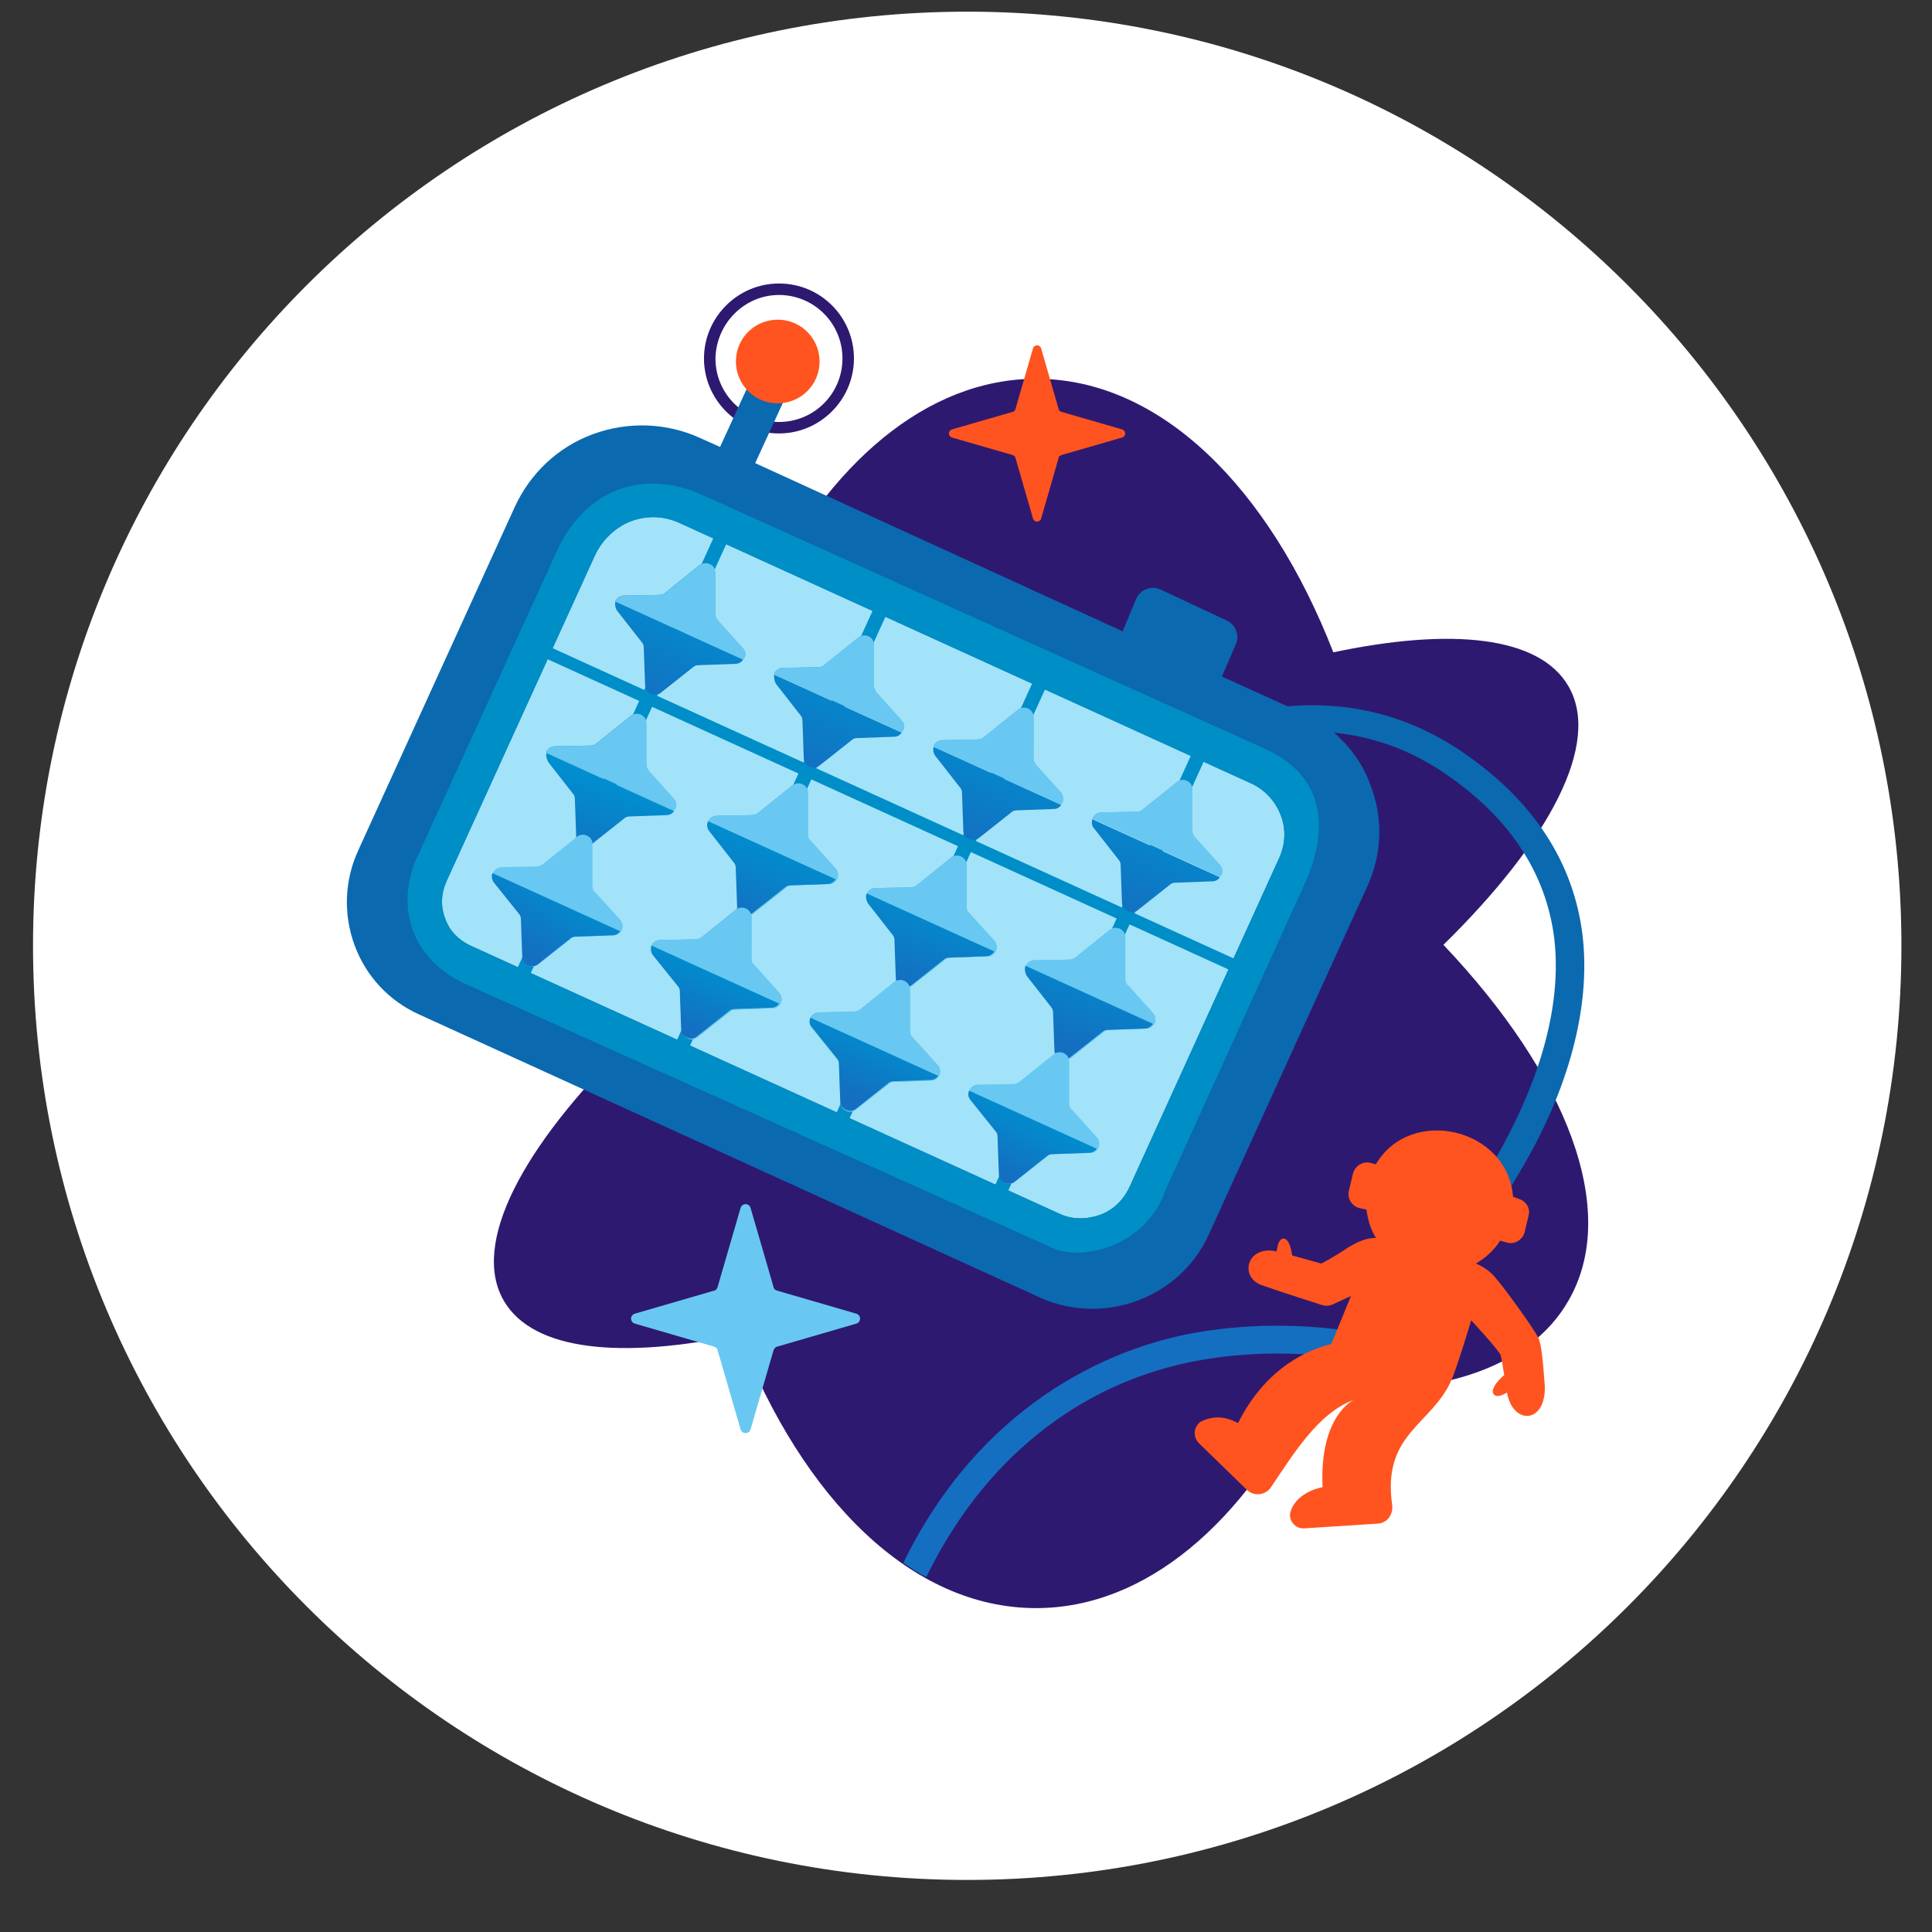 <?xml version="1.0" encoding="UTF-8"?> <svg xmlns="http://www.w3.org/2000/svg" width="53" height="53" viewBox="0 0 53 53" fill="none"><rect x="0" y="0" width="53" height="53" fill="#333333" stroke="none"/><g clip-path="url(#clip0_207_65)"><g clip-path="url(#clip1_207_65)"><path d="M26.535 0.32H26.532C12.379 0.32 0.906 11.793 0.906 25.946C0.906 40.099 12.379 51.572 26.532 51.572H26.535C40.688 51.572 52.161 40.099 52.161 25.946C52.161 11.793 40.688 0.32 26.535 0.32Z" fill="white"></path><path d="M39.597 25.919C42.525 23.047 43.933 20.378 43.025 18.822C42.229 17.451 39.82 17.21 36.577 17.895C34.817 13.374 31.833 10.391 28.424 10.391C25.422 10.391 22.717 12.725 20.919 16.413C17.547 16.135 14.915 16.913 13.822 18.822C12.395 21.286 13.878 24.992 17.25 28.587C14.322 31.459 12.914 34.127 13.822 35.684C14.619 37.055 17.028 37.296 20.271 36.611C22.031 41.132 25.014 44.115 28.424 44.115C31.426 44.115 34.131 41.78 35.928 38.093C39.301 38.371 41.932 37.593 43.025 35.684C44.452 33.22 42.988 29.495 39.597 25.919Z" fill="#2E1970"></path><path d="M21.369 8.092C22.333 8.092 23.111 8.871 23.111 9.834C23.111 10.798 22.333 11.576 21.369 11.576C20.406 11.576 19.627 10.798 19.627 9.834C19.646 8.871 20.424 8.092 21.369 8.092ZM21.369 7.777C20.239 7.777 19.312 8.704 19.312 9.834C19.312 10.964 20.239 11.891 21.369 11.891C22.5 11.891 23.426 10.964 23.426 9.834C23.426 8.704 22.518 7.777 21.369 7.777Z" fill="#2E1970"></path><path d="M28.721 34.052L12.637 26.733C11.729 26.325 11.34 25.25 11.747 24.361L16.25 14.484C16.658 13.576 17.733 13.187 18.622 13.595L34.706 20.914C35.614 21.322 36.003 22.397 35.595 23.286L31.093 33.163C30.685 34.071 29.61 34.46 28.721 34.052Z" fill="#A2E3F9"></path><path d="M14.74 17.59L14.602 17.893L34.229 26.836L34.368 26.532L14.74 17.59Z" fill="#008EC8"></path><path d="M19.712 14.451L14.156 26.641L14.51 26.803L20.066 14.613L19.712 14.451Z" fill="#008EC8"></path><path d="M20.377 17.784L19.692 17.024C19.654 16.968 19.617 16.913 19.617 16.857V15.708C19.617 15.486 19.358 15.375 19.191 15.505L18.246 16.264C18.209 16.301 18.154 16.32 18.079 16.32L17.116 16.338C17.005 16.338 16.912 16.412 16.875 16.505L20.377 18.099C20.47 18.006 20.47 17.876 20.377 17.784Z" fill="url(#paint0_linear_207_65)"></path><path d="M18.486 21.916L17.801 21.157C17.764 21.101 17.727 21.046 17.727 20.99V19.841C17.727 19.619 17.467 19.508 17.301 19.637L16.356 20.397C16.319 20.434 16.263 20.453 16.189 20.453L15.225 20.471C15.114 20.471 15.021 20.545 14.984 20.638L18.486 22.232C18.561 22.157 18.579 22.028 18.486 21.916Z" fill="url(#paint1_linear_207_65)"></path><path d="M24.087 16.428L18.531 28.619L18.885 28.781L24.441 16.589L24.087 16.428Z" fill="#008EC8"></path><path d="M28.462 18.426L22.906 30.617L23.26 30.779L28.816 18.587L28.462 18.426Z" fill="#008EC8"></path><path d="M32.814 20.41L27.258 32.602L27.612 32.763L33.168 20.572L32.814 20.41Z" fill="#008EC8"></path><path d="M20.385 17.784L19.699 17.024C19.662 16.968 19.625 16.913 19.625 16.857V15.708C19.625 15.486 19.366 15.375 19.199 15.505L18.254 16.264C18.217 16.301 18.161 16.32 18.087 16.32L17.124 16.338C17.012 16.338 16.92 16.412 16.883 16.505L20.385 18.099C20.478 18.006 20.478 17.876 20.385 17.784Z" fill="#68C8F2"></path><path d="M18.494 21.916L17.809 21.157C17.772 21.101 17.735 21.046 17.735 20.99V19.841C17.735 19.619 17.475 19.508 17.308 19.637L16.363 20.397C16.326 20.434 16.271 20.453 16.197 20.453L15.233 20.471C15.122 20.471 15.029 20.545 14.992 20.638L18.494 22.232C18.568 22.157 18.587 22.028 18.494 21.916Z" fill="#68C8F2"></path><path d="M19.661 22.379L20.625 22.361C20.68 22.361 20.736 22.342 20.791 22.305L21.736 21.546C21.903 21.416 22.163 21.527 22.163 21.749V22.898C22.163 22.954 22.181 23.028 22.237 23.065L22.922 23.825C23.071 23.991 22.959 24.251 22.737 24.251L21.718 24.288C21.662 24.288 21.607 24.306 21.57 24.343L20.68 25.048C20.514 25.177 20.273 25.066 20.254 24.844L20.217 23.806C20.217 23.75 20.198 23.695 20.161 23.658L19.494 22.805C19.328 22.639 19.439 22.379 19.661 22.379Z" fill="url(#paint2_linear_207_65)"></path><path d="M24.736 19.766L24.051 19.006C24.014 18.951 23.977 18.895 23.977 18.84V17.691C23.977 17.468 23.717 17.357 23.551 17.487L22.605 18.247C22.569 18.284 22.513 18.302 22.439 18.302L21.475 18.321C21.364 18.321 21.271 18.395 21.234 18.487L24.736 20.081C24.829 19.988 24.829 19.859 24.736 19.766Z" fill="url(#paint3_linear_207_65)"></path><path d="M18.112 25.788L19.076 25.769C19.131 25.769 19.187 25.75 19.242 25.713L20.188 24.954C20.354 24.824 20.614 24.935 20.614 25.158V26.306C20.614 26.362 20.632 26.436 20.688 26.473L21.373 27.233C21.522 27.4 21.41 27.659 21.188 27.659L20.169 27.696C20.113 27.696 20.058 27.715 20.021 27.752L19.131 28.456C18.965 28.586 18.724 28.474 18.705 28.252L18.668 27.214C18.668 27.159 18.649 27.103 18.613 27.066L17.927 26.214C17.779 26.028 17.89 25.788 18.112 25.788Z" fill="url(#paint4_linear_207_65)"></path><path d="M24.013 24.362L24.976 24.343C25.032 24.343 25.087 24.325 25.143 24.288L26.088 23.528C26.255 23.398 26.514 23.509 26.514 23.732V24.881C26.514 24.936 26.533 25.01 26.588 25.047L27.274 25.807C27.422 25.974 27.311 26.233 27.089 26.233L26.07 26.27C26.014 26.27 25.958 26.289 25.921 26.326L25.032 27.03C24.865 27.16 24.624 27.049 24.606 26.826L24.569 25.789C24.569 25.733 24.55 25.677 24.513 25.64L23.846 24.788C23.679 24.621 23.79 24.362 24.013 24.362Z" fill="url(#paint5_linear_207_65)"></path><path d="M29.111 21.748L28.426 20.989C28.389 20.933 28.352 20.878 28.352 20.822V19.673C28.352 19.451 28.092 19.34 27.926 19.469L26.981 20.229C26.944 20.266 26.888 20.285 26.814 20.285L25.85 20.303C25.739 20.303 25.646 20.377 25.609 20.47L29.111 22.064C29.186 21.989 29.186 21.841 29.111 21.748Z" fill="url(#paint6_linear_207_65)"></path><path d="M22.46 27.772L23.424 27.753C23.479 27.753 23.535 27.735 23.59 27.698L24.535 26.938C24.702 26.808 24.962 26.919 24.962 27.142V28.291C24.962 28.346 24.98 28.42 25.036 28.457L25.721 29.217C25.87 29.384 25.759 29.643 25.536 29.643L24.517 29.68C24.461 29.68 24.406 29.699 24.369 29.736L23.479 30.44C23.312 30.57 23.072 30.459 23.053 30.236L23.016 29.199C23.016 29.143 22.997 29.087 22.96 29.05L22.275 28.198C22.127 28.013 22.256 27.772 22.46 27.772Z" fill="url(#paint7_linear_207_65)"></path><path d="M28.368 26.344L29.332 26.326C29.387 26.326 29.443 26.307 29.498 26.27L30.443 25.51C30.61 25.381 30.87 25.492 30.87 25.714V26.863C30.87 26.919 30.888 26.993 30.944 27.03L31.629 27.79C31.778 27.956 31.666 28.216 31.444 28.216L30.425 28.253C30.369 28.253 30.314 28.271 30.277 28.308L29.387 29.012C29.221 29.142 28.98 29.031 28.961 28.809L28.924 27.771C28.924 27.715 28.905 27.66 28.868 27.623L28.201 26.77C28.035 26.604 28.164 26.344 28.368 26.344Z" fill="url(#paint8_linear_207_65)"></path><path d="M33.471 23.733L32.785 22.973C32.748 22.918 32.711 22.862 32.711 22.806V21.657C32.711 21.435 32.452 21.324 32.285 21.454L31.34 22.213C31.303 22.25 31.247 22.269 31.173 22.269L30.21 22.288C30.099 22.288 30.006 22.362 29.969 22.454L33.471 24.048C33.545 23.974 33.563 23.844 33.471 23.733Z" fill="url(#paint9_linear_207_65)"></path><path d="M19.661 22.379L20.625 22.361C20.68 22.361 20.736 22.342 20.791 22.305L21.736 21.546C21.903 21.416 22.163 21.527 22.163 21.749V22.898C22.163 22.954 22.181 23.028 22.237 23.065L22.922 23.825C23.071 23.991 22.959 24.251 22.737 24.251L21.718 24.288C21.662 24.288 21.607 24.306 21.57 24.343L20.68 25.048C20.514 25.177 20.273 25.066 20.254 24.844L20.217 23.806C20.217 23.75 20.198 23.695 20.161 23.658L19.494 22.805C19.328 22.639 19.439 22.379 19.661 22.379Z" fill="#68C8F2"></path><path d="M16.938 16.765L17.605 17.618C17.642 17.655 17.66 17.71 17.66 17.766L17.697 18.804C17.697 19.008 17.957 19.137 18.123 19.008L19.013 18.303C19.05 18.266 19.105 18.248 19.161 18.248L20.18 18.211C20.273 18.211 20.347 18.155 20.384 18.099L16.882 16.506C16.863 16.599 16.882 16.691 16.938 16.765Z" fill="url(#paint10_linear_207_65)"></path><path d="M15.047 20.916L15.714 21.768C15.751 21.805 15.77 21.861 15.77 21.916L15.807 22.954C15.807 23.158 16.066 23.288 16.233 23.158L17.122 22.454C17.159 22.417 17.215 22.398 17.27 22.398L18.29 22.361C18.382 22.361 18.456 22.305 18.494 22.25L14.991 20.656C14.973 20.73 14.991 20.823 15.047 20.916Z" fill="url(#paint11_linear_207_65)"></path><path d="M19.46 22.805L20.127 23.658C20.164 23.695 20.183 23.75 20.183 23.806L20.22 24.844C20.22 25.047 20.479 25.177 20.646 25.047L21.535 24.343C21.572 24.306 21.628 24.288 21.683 24.288L22.703 24.251C22.795 24.251 22.869 24.195 22.925 24.121L19.423 22.527C19.386 22.602 19.386 22.713 19.46 22.805Z" fill="url(#paint12_linear_207_65)"></path><path d="M18.112 25.788L19.076 25.769C19.131 25.769 19.187 25.75 19.242 25.713L20.188 24.954C20.354 24.824 20.614 24.935 20.614 25.158V26.306C20.614 26.362 20.632 26.436 20.688 26.473L21.373 27.233C21.522 27.4 21.41 27.659 21.188 27.659L20.169 27.696C20.113 27.696 20.058 27.715 20.021 27.752L19.131 28.456C18.965 28.586 18.724 28.474 18.705 28.252L18.668 27.214C18.668 27.159 18.649 27.103 18.613 27.066L17.927 26.214C17.779 26.028 17.89 25.788 18.112 25.788Z" fill="#68C8F2"></path><path d="M24.013 24.362L24.976 24.343C25.032 24.343 25.087 24.325 25.143 24.288L26.088 23.528C26.255 23.398 26.514 23.509 26.514 23.732V24.881C26.514 24.936 26.533 25.01 26.588 25.047L27.274 25.807C27.422 25.974 27.311 26.233 27.089 26.233L26.07 26.27C26.014 26.27 25.958 26.289 25.921 26.326L25.032 27.03C24.865 27.16 24.624 27.049 24.606 26.826L24.569 25.789C24.569 25.733 24.55 25.677 24.513 25.64L23.846 24.788C23.679 24.621 23.79 24.362 24.013 24.362Z" fill="#68C8F2"></path><path d="M28.368 26.344L29.332 26.326C29.387 26.326 29.443 26.307 29.498 26.27L30.443 25.51C30.61 25.381 30.87 25.492 30.87 25.714V26.863C30.87 26.919 30.888 26.993 30.944 27.03L31.629 27.79C31.778 27.956 31.666 28.216 31.444 28.216L30.425 28.253C30.369 28.253 30.314 28.271 30.277 28.308L29.387 29.012C29.221 29.142 28.98 29.031 28.961 28.809L28.924 27.771C28.924 27.715 28.905 27.66 28.868 27.623L28.201 26.77C28.035 26.604 28.164 26.344 28.368 26.344Z" fill="#68C8F2"></path><path d="M21.29 18.765L21.957 19.618C21.994 19.655 22.013 19.71 22.013 19.766L22.05 20.804C22.05 21.007 22.309 21.137 22.476 21.007L23.365 20.303C23.402 20.266 23.458 20.248 23.514 20.248L24.533 20.211C24.625 20.211 24.699 20.155 24.736 20.099L21.234 18.506C21.234 18.58 21.234 18.673 21.29 18.765Z" fill="url(#paint13_linear_207_65)"></path><path d="M17.907 26.197L18.593 27.049C18.63 27.086 18.649 27.142 18.649 27.198L18.686 28.235C18.686 28.439 18.945 28.569 19.112 28.439L20.001 27.735C20.038 27.698 20.094 27.679 20.15 27.679L21.169 27.642C21.261 27.642 21.336 27.587 21.373 27.531L17.87 25.938C17.852 26.012 17.852 26.123 17.907 26.197Z" fill="url(#paint14_linear_207_65)"></path><path d="M23.814 24.788L24.481 25.64C24.518 25.677 24.537 25.733 24.537 25.788L24.574 26.826C24.574 27.03 24.833 27.16 25 27.03L25.89 26.326C25.927 26.289 25.982 26.27 26.038 26.27L27.057 26.233C27.15 26.233 27.224 26.177 27.279 26.103L23.777 24.51C23.74 24.584 23.759 24.695 23.814 24.788Z" fill="url(#paint15_linear_207_65)"></path><path d="M25.667 20.748L26.334 21.6C26.372 21.637 26.39 21.693 26.39 21.748L26.427 22.786C26.427 22.99 26.687 23.12 26.853 22.99L27.743 22.286C27.78 22.249 27.835 22.23 27.891 22.23L28.91 22.193C29.003 22.193 29.077 22.137 29.114 22.082L25.612 20.488C25.593 20.562 25.593 20.655 25.667 20.748Z" fill="url(#paint16_linear_207_65)"></path><path d="M28.165 26.77L28.832 27.622C28.869 27.66 28.888 27.715 28.888 27.771L28.925 28.808C28.925 29.012 29.184 29.142 29.351 29.012L30.241 28.308C30.278 28.271 30.333 28.253 30.389 28.253L31.408 28.216C31.501 28.216 31.575 28.16 31.63 28.086L28.128 26.492C28.11 26.566 28.11 26.677 28.165 26.77Z" fill="url(#paint17_linear_207_65)"></path><path d="M30.019 22.732L30.686 23.584C30.723 23.622 30.742 23.677 30.742 23.733L30.779 24.77C30.779 24.974 31.038 25.104 31.205 24.974L32.094 24.27C32.131 24.233 32.187 24.215 32.243 24.215L33.262 24.177C33.354 24.177 33.428 24.122 33.465 24.066L29.963 22.473C29.945 22.547 29.945 22.658 30.019 22.732Z" fill="url(#paint18_linear_207_65)"></path><path d="M13.753 23.788L14.716 23.769C14.772 23.769 14.828 23.75 14.883 23.713L15.828 22.954C15.995 22.824 16.254 22.935 16.254 23.157V24.306C16.254 24.362 16.273 24.436 16.328 24.473L17.014 25.233C17.162 25.4 17.051 25.659 16.829 25.659L15.81 25.696C15.754 25.696 15.698 25.715 15.661 25.752L14.772 26.456C14.605 26.585 14.364 26.474 14.346 26.252L14.309 25.214C14.309 25.159 14.29 25.103 14.253 25.066L13.568 24.214C13.419 24.047 13.53 23.806 13.753 23.788Z" fill="#68C8F2"></path><path d="M13.549 24.212L14.234 25.065C14.271 25.102 14.29 25.158 14.29 25.213L14.327 26.251C14.327 26.455 14.586 26.584 14.753 26.455L15.642 25.75C15.68 25.713 15.735 25.695 15.791 25.695L16.81 25.658C16.902 25.658 16.977 25.602 17.014 25.547L13.511 23.953C13.474 24.027 13.493 24.138 13.549 24.212Z" fill="url(#paint19_linear_207_65)"></path><path d="M22.46 27.772L23.424 27.753C23.479 27.753 23.535 27.735 23.59 27.698L24.535 26.938C24.702 26.808 24.962 26.919 24.962 27.142V28.291C24.962 28.346 24.98 28.42 25.036 28.457L25.721 29.217C25.87 29.384 25.759 29.643 25.536 29.643L24.517 29.68C24.461 29.68 24.406 29.699 24.369 29.736L23.479 30.44C23.312 30.57 23.072 30.459 23.053 30.236L23.016 29.199C23.016 29.143 22.997 29.087 22.96 29.05L22.275 28.198C22.127 28.013 22.256 27.772 22.46 27.772Z" fill="#68C8F2"></path><path d="M22.272 28.179L22.958 29.032C22.995 29.069 23.014 29.124 23.014 29.18L23.051 30.218C23.051 30.421 23.31 30.551 23.477 30.421L24.366 29.717C24.403 29.68 24.459 29.662 24.514 29.662L25.534 29.625C25.626 29.625 25.7 29.569 25.738 29.514L22.235 27.92C22.198 27.994 22.198 28.105 22.272 28.179Z" fill="url(#paint20_linear_207_65)"></path><path d="M26.831 29.754L27.794 29.736C27.85 29.736 27.906 29.717 27.961 29.68L28.906 28.921C29.073 28.791 29.332 28.902 29.332 29.124V30.273C29.332 30.329 29.351 30.403 29.407 30.44L30.092 31.2C30.24 31.366 30.129 31.626 29.907 31.626L28.888 31.663C28.832 31.663 28.776 31.681 28.739 31.718L27.85 32.423C27.683 32.552 27.442 32.441 27.424 32.219L27.387 31.181C27.387 31.126 27.368 31.07 27.331 31.033L26.646 30.18C26.497 29.995 26.609 29.754 26.831 29.754Z" fill="#68C8F2"></path><path d="M26.624 30.179L27.309 31.032C27.347 31.069 27.365 31.124 27.365 31.18L27.402 32.218C27.402 32.422 27.662 32.551 27.828 32.422L28.718 31.717C28.755 31.68 28.811 31.662 28.866 31.662L29.885 31.625C29.978 31.625 30.052 31.569 30.089 31.514L26.587 29.92C26.55 29.994 26.55 30.087 26.624 30.179Z" fill="url(#paint21_linear_207_65)"></path><path d="M24.736 19.766L24.051 19.006C24.014 18.951 23.977 18.895 23.977 18.84V17.691C23.977 17.468 23.717 17.357 23.551 17.487L22.605 18.247C22.569 18.284 22.513 18.302 22.439 18.302L21.475 18.321C21.364 18.321 21.271 18.395 21.234 18.488L24.736 20.081C24.829 19.988 24.829 19.859 24.736 19.766Z" fill="#68C8F2"></path><path d="M29.111 21.748L28.426 20.989C28.389 20.933 28.352 20.878 28.352 20.822V19.673C28.352 19.451 28.092 19.34 27.926 19.469L26.981 20.229C26.944 20.266 26.888 20.285 26.814 20.285L25.85 20.303C25.739 20.303 25.646 20.377 25.609 20.47L29.111 22.064C29.186 21.989 29.186 21.841 29.111 21.748Z" fill="#68C8F2"></path><path d="M33.471 23.731L32.785 22.971C32.748 22.916 32.711 22.86 32.711 22.804V21.655C32.711 21.433 32.452 21.322 32.285 21.452L31.34 22.211C31.303 22.248 31.247 22.267 31.173 22.267L30.21 22.285C30.099 22.285 30.006 22.36 29.969 22.452L33.471 24.046C33.545 23.972 33.563 23.842 33.471 23.731Z" fill="#68C8F2"></path><path d="M43.416 25.676C43.175 23.657 42.063 21.952 40.099 20.618C38.487 19.524 36.838 19.247 35.319 19.376L33.521 18.561L33.91 17.653C34.003 17.412 33.892 17.134 33.651 17.023L31.835 16.171C31.576 16.059 31.279 16.171 31.168 16.43L30.797 17.319L20.717 12.705L21.755 10.445L20.791 10L19.753 12.261L19.216 12.02C18.29 11.594 17.233 11.557 16.27 11.909C15.306 12.261 14.546 12.983 14.12 13.91L9.821 23.342C9.451 24.157 9.414 25.083 9.729 25.936C10.044 26.788 10.674 27.455 11.489 27.826L28.518 35.59C29 35.812 29.5 35.905 30 35.905C31.335 35.886 32.595 35.127 33.169 33.848L37.505 24.324C37.913 23.434 37.95 22.452 37.598 21.544C37.394 20.97 37.042 20.488 36.597 20.099C37.69 20.21 38.71 20.581 39.655 21.229C41.415 22.434 42.416 23.953 42.638 25.75C42.897 27.974 41.915 30.235 41.044 31.754C40.081 33.422 39.043 34.571 39.043 34.589C38.895 34.737 38.913 34.997 39.062 35.127C39.136 35.201 39.228 35.219 39.321 35.219C39.432 35.219 39.525 35.182 39.599 35.09C39.636 35.034 40.692 33.885 41.693 32.143C42.657 30.55 43.694 28.104 43.416 25.676ZM35.096 23.527L30.983 32.569C30.816 32.922 30.538 33.2 30.167 33.329C29.797 33.459 29.407 33.459 29.055 33.292L12.897 25.936C12.582 25.788 12.323 25.528 12.212 25.195C12.082 24.861 12.101 24.509 12.249 24.175L16.325 15.226C16.529 14.799 16.881 14.466 17.307 14.299C17.752 14.132 18.234 14.151 18.66 14.355L34.318 21.489C34.688 21.655 34.985 21.97 35.133 22.36C35.282 22.73 35.263 23.156 35.096 23.527Z" fill="#0B69AF"></path><path d="M37.734 36.648C37.641 36.629 35.492 36.092 32.823 36.555C30.34 36.981 26.857 38.612 24.781 42.874C24.93 42.985 25.319 43.226 25.411 43.263C26.949 40.094 29.58 37.908 32.916 37.315C35.417 36.87 37.493 37.37 37.53 37.389C37.734 37.444 37.938 37.315 37.993 37.111C38.067 36.907 37.938 36.703 37.734 36.648Z" fill="#146FC1"></path><path d="M34.707 20.545L19.308 13.596C17.622 12.818 16.028 13.448 15.269 15.134L11.489 23.417C10.896 24.584 11.044 26.289 12.934 27.067L28.796 34.201C29.555 34.627 31.427 34.257 31.983 32.626L35.781 24.269C36.504 22.676 36.3 21.267 34.707 20.545ZM35.096 23.528L30.982 32.571C30.815 32.923 30.537 33.201 30.167 33.331C29.796 33.46 29.407 33.46 29.055 33.293L12.897 25.937C12.582 25.789 12.322 25.529 12.211 25.196C12.082 24.862 12.1 24.51 12.248 24.177L16.325 15.227C16.529 14.8 16.881 14.467 17.307 14.3C17.752 14.133 18.233 14.152 18.66 14.356L34.318 21.49C34.688 21.657 34.985 21.972 35.133 22.361C35.281 22.731 35.263 23.157 35.096 23.528Z" fill="#008EC6"></path><path d="M20.196 9.778C20.122 10.408 20.566 10.983 21.196 11.057C21.826 11.131 22.401 10.686 22.475 10.056C22.549 9.426 22.104 8.852 21.474 8.778C20.844 8.703 20.27 9.148 20.196 9.778Z" fill="#FF541F"></path><path d="M29.116 12.484L30.784 12.002C30.895 11.965 30.895 11.817 30.784 11.78L29.116 11.298C29.079 11.279 29.042 11.261 29.042 11.224L28.561 9.556C28.524 9.445 28.375 9.445 28.338 9.556L27.856 11.224C27.838 11.261 27.819 11.298 27.782 11.298L26.115 11.78C26.003 11.817 26.003 11.965 26.115 12.002L27.782 12.484C27.819 12.502 27.856 12.521 27.856 12.558L28.338 14.226C28.375 14.337 28.524 14.337 28.561 14.226L29.042 12.558C29.042 12.521 29.079 12.502 29.116 12.484Z" fill="#FF541F"></path><path d="M21.315 36.943L23.483 36.313C23.631 36.276 23.631 36.072 23.483 36.035L21.315 35.405C21.259 35.386 21.222 35.349 21.222 35.312L20.592 33.144C20.555 32.996 20.351 32.996 20.314 33.144L19.684 35.312C19.666 35.368 19.629 35.405 19.592 35.405L17.424 36.035C17.275 36.072 17.275 36.276 17.424 36.313L19.592 36.943C19.647 36.962 19.684 36.999 19.684 37.036L20.314 39.204C20.351 39.352 20.555 39.352 20.592 39.204L21.222 37.036C21.241 36.999 21.278 36.943 21.315 36.943Z" fill="#68C8F2"></path><path d="M42.193 36.683C42.081 36.461 41.303 35.368 41.025 35.053C40.803 34.775 40.488 34.663 40.488 34.663C40.747 34.515 40.988 34.293 41.155 34.033C41.192 34.052 41.303 34.07 41.34 34.089C41.544 34.145 41.766 34.015 41.822 33.811L41.933 33.348C41.989 33.144 41.859 32.94 41.655 32.885L41.507 32.829C41.359 30.939 38.691 30.327 37.745 31.939C37.727 31.939 37.597 31.902 37.597 31.902C37.393 31.847 37.171 31.977 37.115 32.199L37.004 32.662C36.949 32.866 37.078 33.088 37.301 33.144C37.338 33.144 37.449 33.181 37.486 33.181C37.523 33.459 37.597 33.718 37.745 33.959C37.449 33.959 37.208 34.089 36.986 34.219C36.578 34.497 36.245 34.663 36.245 34.663C36.245 34.663 35.8 34.534 35.448 34.441C35.411 34.182 35.337 33.978 35.207 33.978C35.077 33.978 35.04 34.2 35.022 34.33C34.206 34.145 33.984 35.034 34.614 35.256C35.022 35.405 36.245 35.794 36.245 35.794C36.356 35.831 36.467 35.831 36.578 35.775L37.06 35.553L36.523 36.868C35.929 37.017 34.744 37.48 33.965 39.036C33.891 39.018 33.521 38.758 33.02 38.962C32.761 39.055 32.687 39.389 32.891 39.592L34.206 40.871C34.392 41.056 34.707 41.019 34.855 40.815C35.448 39.944 36.152 38.758 37.134 38.406C37.134 38.406 36.189 38.833 36.282 40.797C36.282 40.797 35.596 40.908 35.411 41.445C35.318 41.686 35.522 41.946 35.781 41.927L37.801 41.797C38.06 41.779 38.227 41.538 38.19 41.279C37.912 39.314 39.283 39.092 39.821 37.851C39.988 37.462 40.358 36.22 40.358 36.22C40.358 36.22 40.933 36.831 41.155 37.146C41.211 37.313 41.229 37.536 41.266 37.721C41.044 37.906 40.896 38.129 40.97 38.24C41.044 38.351 41.211 38.277 41.34 38.203C41.507 39.111 42.415 39.055 42.378 38.017C42.341 37.573 42.304 36.887 42.193 36.683Z" fill="#FF541F"></path></g></g><defs><linearGradient id="paint0_linear_207_65" x1="12.561" y1="8.224" x2="35.678" y2="40.038" gradientUnits="userSpaceOnUse"><stop stop-color="#146FC1"></stop><stop offset="1" stop-color="#72C1F4"></stop></linearGradient><linearGradient id="paint1_linear_207_65" x1="9.355" y1="10.554" x2="32.472" y2="42.368" gradientUnits="userSpaceOnUse"><stop stop-color="#146FC1"></stop><stop offset="1" stop-color="#82E4F4"></stop></linearGradient><linearGradient id="paint2_linear_207_65" x1="11.047" y1="9.329" x2="34.164" y2="41.143" gradientUnits="userSpaceOnUse"><stop stop-color="#146FC1"></stop><stop offset="1" stop-color="#82E4F4"></stop></linearGradient><linearGradient id="paint3_linear_207_65" x1="14.474" y1="6.837" x2="37.592" y2="38.651" gradientUnits="userSpaceOnUse"><stop stop-color="#146FC1"></stop><stop offset="1" stop-color="#82E4F4"></stop></linearGradient><linearGradient id="paint4_linear_207_65" x1="8.424" y1="11.239" x2="31.542" y2="43.053" gradientUnits="userSpaceOnUse"><stop stop-color="#146FC1"></stop><stop offset="1" stop-color="#82E4F4"></stop></linearGradient><linearGradient id="paint5_linear_207_65" x1="12.952" y1="7.942" x2="36.069" y2="39.756" gradientUnits="userSpaceOnUse"><stop stop-color="#146FC1"></stop><stop offset="1" stop-color="#82E4F4"></stop></linearGradient><linearGradient id="paint6_linear_207_65" x1="16.385" y1="5.45" x2="39.502" y2="37.264" gradientUnits="userSpaceOnUse"><stop stop-color="#146FC1"></stop><stop offset="1" stop-color="#82E4F4"></stop></linearGradient><linearGradient id="paint7_linear_207_65" x1="10.326" y1="9.854" x2="33.443" y2="41.668" gradientUnits="userSpaceOnUse"><stop stop-color="#146FC1"></stop><stop offset="1" stop-color="#82E4F4"></stop></linearGradient><linearGradient id="paint8_linear_207_65" x1="14.861" y1="6.555" x2="37.978" y2="38.369" gradientUnits="userSpaceOnUse"><stop stop-color="#146FC1"></stop><stop offset="1" stop-color="#82E4F4"></stop></linearGradient><linearGradient id="paint9_linear_207_65" x1="18.298" y1="4.065" x2="41.415" y2="35.879" gradientUnits="userSpaceOnUse"><stop stop-color="#146FC1"></stop><stop offset="1" stop-color="#82E4F4"></stop></linearGradient><linearGradient id="paint10_linear_207_65" x1="17.742" y1="19.381" x2="19.053" y2="16.401" gradientUnits="userSpaceOnUse"><stop stop-color="#146FC1"></stop><stop offset="1" stop-color="#008FCF"></stop></linearGradient><linearGradient id="paint11_linear_207_65" x1="15.931" y1="23.765" x2="16.765" y2="21.44" gradientUnits="userSpaceOnUse"><stop stop-color="#146FC1"></stop><stop offset="1" stop-color="#008FCF"></stop></linearGradient><linearGradient id="paint12_linear_207_65" x1="20.441" y1="25.382" x2="21.275" y2="23.058" gradientUnits="userSpaceOnUse"><stop stop-color="#146FC1"></stop><stop offset="1" stop-color="#008FCF"></stop></linearGradient><linearGradient id="paint13_linear_207_65" x1="22.124" y1="21.308" x2="23.435" y2="18.328" gradientUnits="userSpaceOnUse"><stop stop-color="#146FC1"></stop><stop offset="1" stop-color="#008FCF"></stop></linearGradient><linearGradient id="paint14_linear_207_65" x1="19.01" y1="28.283" x2="19.725" y2="26.495" gradientUnits="userSpaceOnUse"><stop stop-color="#146FC1"></stop><stop offset="1" stop-color="#008FCF"></stop></linearGradient><linearGradient id="paint15_linear_207_65" x1="24.933" y1="26.994" x2="25.767" y2="24.67" gradientUnits="userSpaceOnUse"><stop stop-color="#146FC1"></stop><stop offset="1" stop-color="#008FCF"></stop></linearGradient><linearGradient id="paint16_linear_207_65" x1="26.512" y1="23.237" x2="27.823" y2="20.257" gradientUnits="userSpaceOnUse"><stop stop-color="#146FC1"></stop><stop offset="1" stop-color="#008FCF"></stop></linearGradient><linearGradient id="paint17_linear_207_65" x1="29.422" y1="28.607" x2="30.257" y2="26.283" gradientUnits="userSpaceOnUse"><stop stop-color="#146FC1"></stop><stop offset="1" stop-color="#008FCF"></stop></linearGradient><linearGradient id="paint18_linear_207_65" x1="30.893" y1="25.168" x2="32.204" y2="22.187" gradientUnits="userSpaceOnUse"><stop stop-color="#146FC1"></stop><stop offset="1" stop-color="#008FCF"></stop></linearGradient><linearGradient id="paint19_linear_207_65" x1="14.49" y1="26.103" x2="15.549" y2="24.25" gradientUnits="userSpaceOnUse"><stop stop-color="#146FC1"></stop><stop offset="1" stop-color="#008FCF"></stop></linearGradient><linearGradient id="paint20_linear_207_65" x1="23.444" y1="30.06" x2="24.159" y2="28.272" gradientUnits="userSpaceOnUse"><stop stop-color="#146FC1"></stop><stop offset="1" stop-color="#008FCF"></stop></linearGradient><linearGradient id="paint21_linear_207_65" x1="27.585" y1="32.17" x2="28.417" y2="30.544" gradientUnits="userSpaceOnUse"><stop stop-color="#146FC1"></stop><stop offset="1" stop-color="#008FCF"></stop></linearGradient><clipPath id="clip0_207_65"><rect width="53" height="52.03" fill="white"></rect></clipPath><clipPath id="clip1_207_65"><rect width="53" height="52.03" fill="white"></rect></clipPath></defs></svg> 